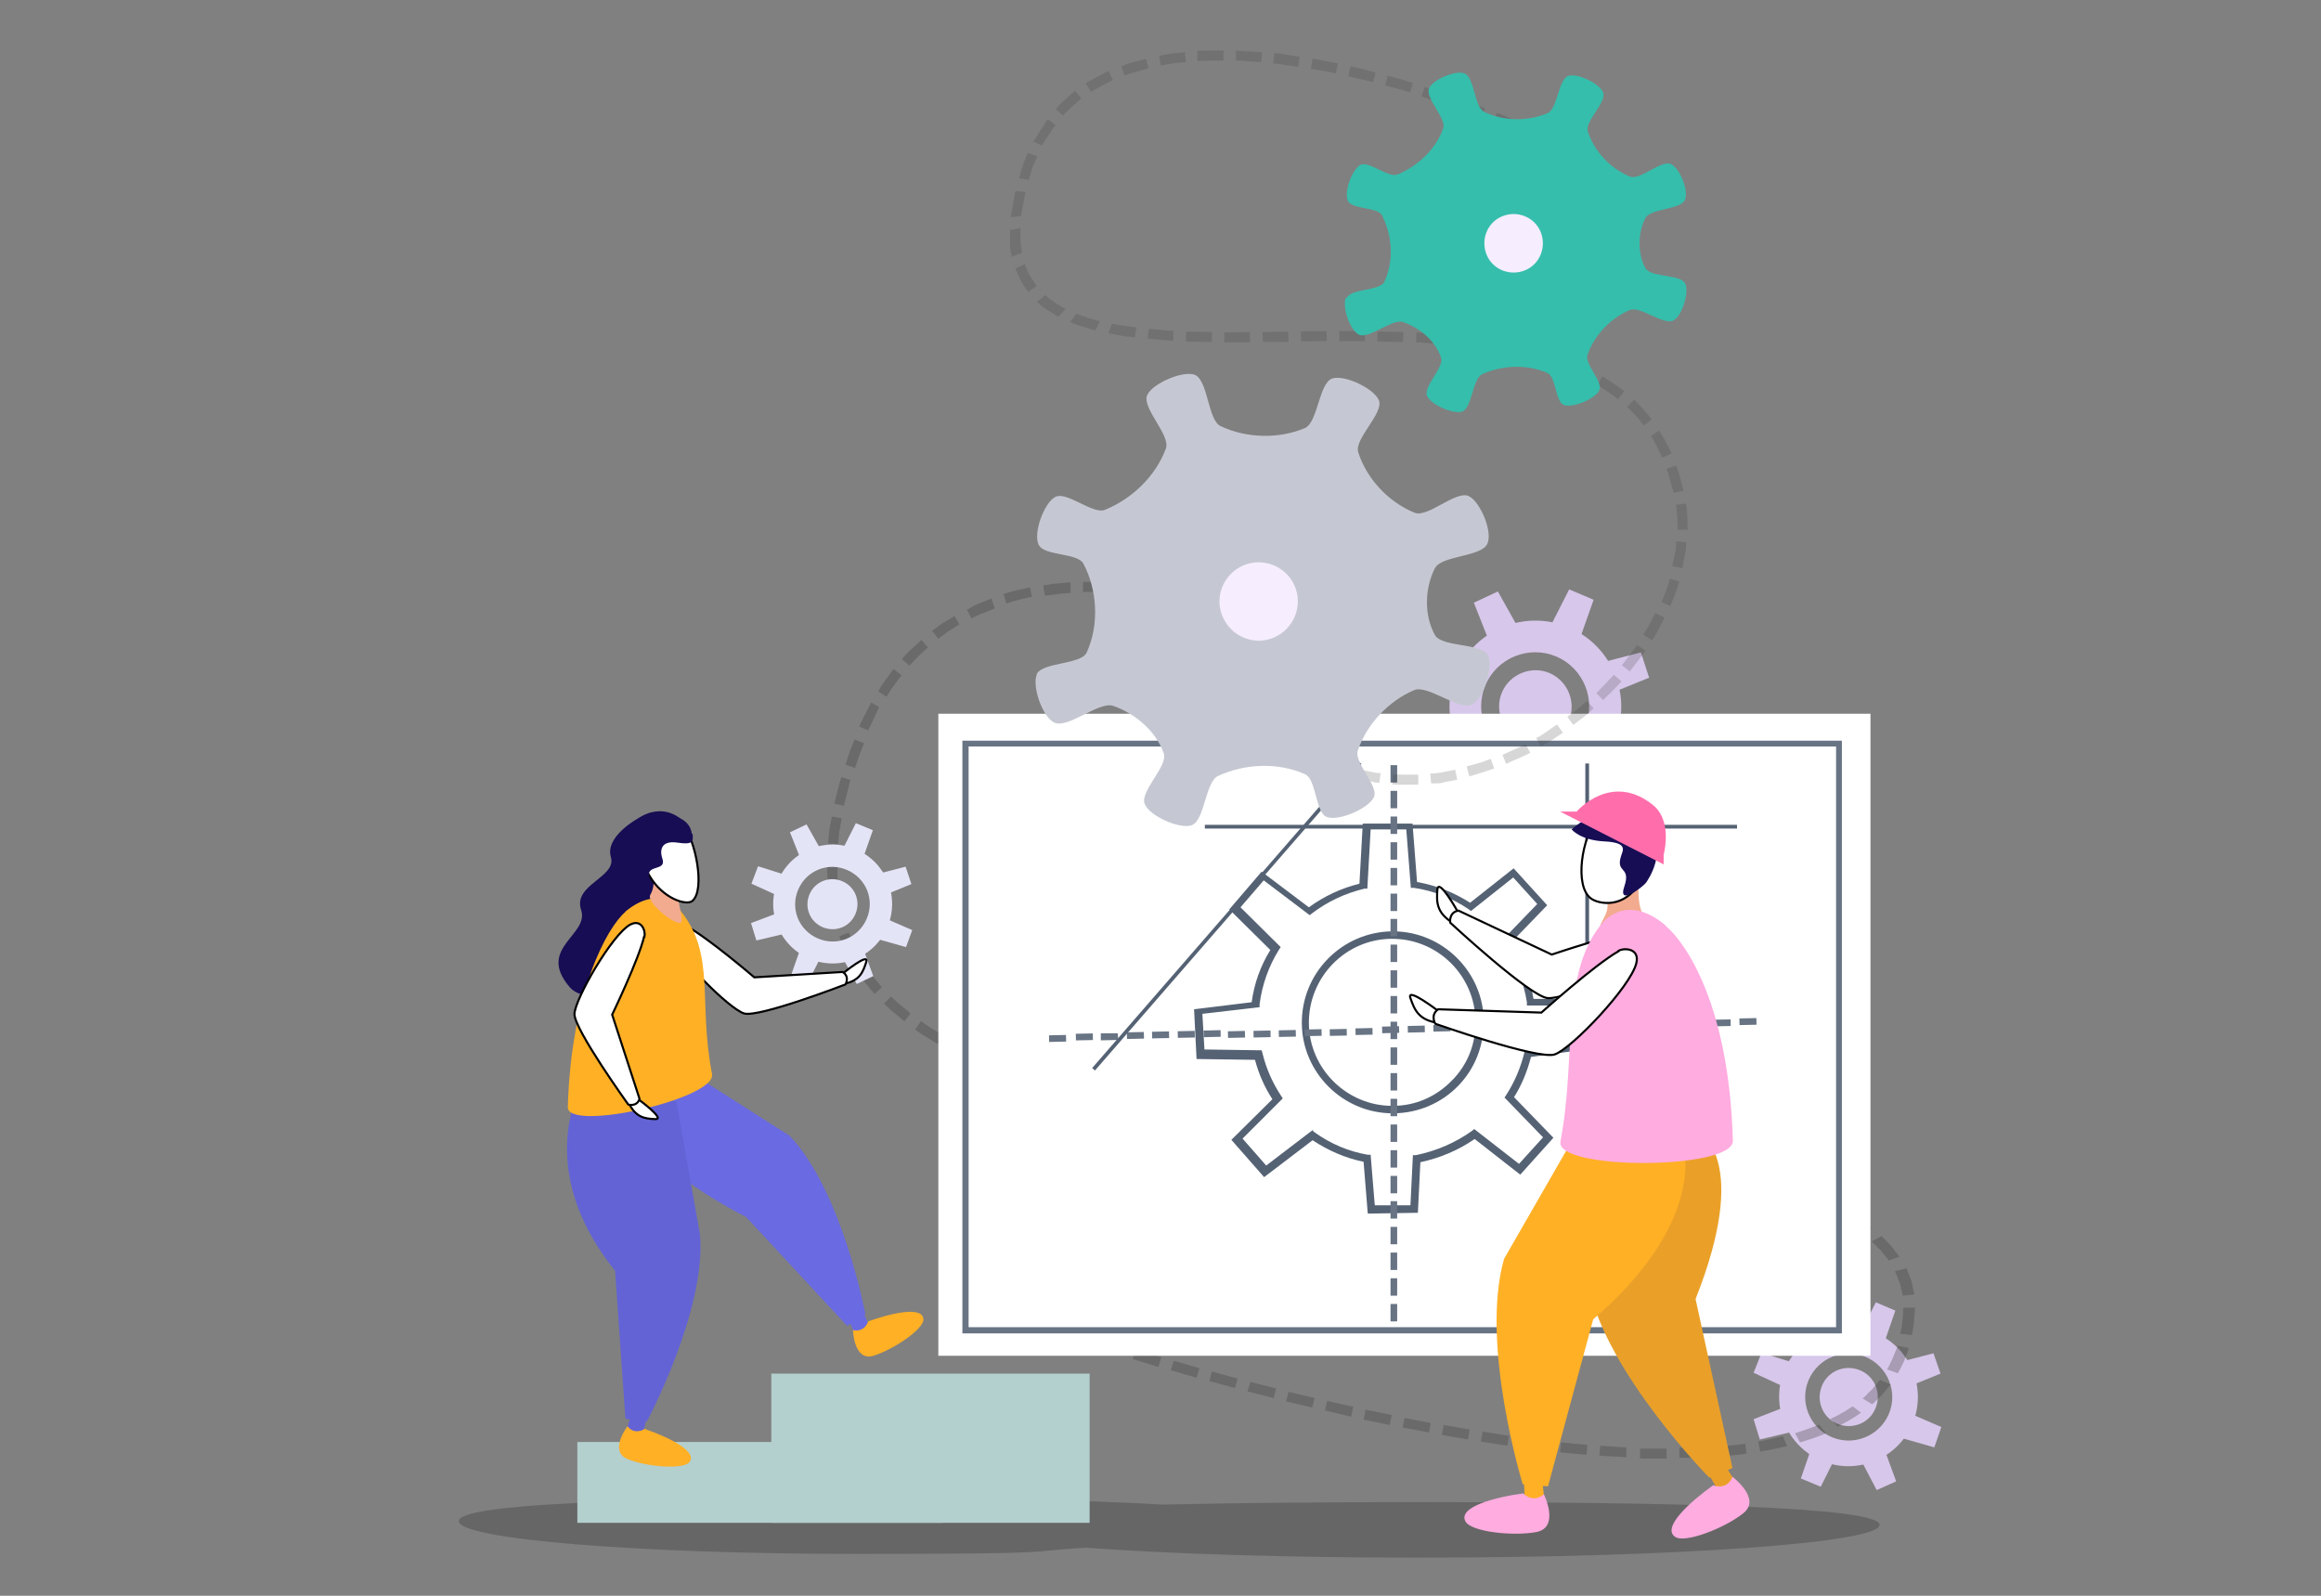 <?xml version="1.0" encoding="UTF-8"?>
<svg xmlns="http://www.w3.org/2000/svg" version="1.1" viewBox="0 0 560 385">
  <rect x="0" y="0" width="560" height="385" fill="#808080" stroke="none"/>
  <defs>
    <style>
      .cls-1 {
        fill: #d7c7ea;
      }

      .cls-2 {
        fill: #35beac;
      }

      .cls-3 {
        fill: #687484;
      }

      .cls-4 {
        opacity: .3;
      }

      .cls-5 {
        fill: #556274;
      }

      .cls-6, .cls-7 {
        fill: #fff;
      }

      .cls-8 {
        fill: #373735;
      }

      .cls-9 {
        fill: #b3cfce;
      }

      .cls-10 {
        fill: #f2ab8f;
      }

      .cls-11 {
        fill: #160d54;
      }

      .cls-12 {
        fill: #ffb025;
      }

      .cls-7 {
        stroke: #000;
        stroke-miterlimit: 10;
        stroke-width: .5px;
      }

      .cls-13 {
        fill: #6363d6;
      }

      .cls-14 {
        opacity: .2;
      }

      .cls-15 {
        fill: #c5c8d2;
      }

      .cls-16 {
        fill: #f6edfe;
      }

      .cls-17 {
        fill: #6a6ae2;
      }

      .cls-18 {
        fill: #e4e4f7;
      }

      .cls-19 {
        fill: #fface0;
      }

      .cls-20 {
        fill: #eaa028;
      }

      .cls-21 {
        fill: #ff6eab;
      }
    </style>
  </defs>
  <!-- Generator: Adobe Illustrator 28.7.1, SVG Export Plug-In . SVG Version: 1.2.0 Build 142)  -->
  <g>
    <g id="Layer_1">
      <path class="cls-14" d="M342.1,362.4c-22.8,0-44,.2-61.7.6-17.5-1.1-44.2-1.5-74.2-1.5-52.7,0-95.5,1.2-95.5,5.5s42.7,7.9,95.5,7.9,40.1-.6,55.8-1.5c20.3,1.5,48.6,2.4,80.1,2.4,61.5,0,111.4-3.5,111.4-7.9s-49.9-5.5-111.4-5.5Z"/>
      <g>
        <g>
          <path class="cls-1" d="M378.6,151.4c-10.5-4.5-22.7.4-27.2,10.9-4.5,10.5.4,22.7,10.9,27.2,10.5,4.5,22.7-.4,27.2-10.9,4.5-10.5-.4-22.7-10.9-27.2ZM365.3,182.4c-6.6-2.8-9.7-10.5-6.9-17.1,2.8-6.6,10.5-9.7,17.1-6.9,6.6,2.8,9.7,10.5,6.9,17.1-2.8,6.6-10.5,9.7-17.1,6.9Z"/>
          <path class="cls-1" d="M373.9,162.4c-4.4-1.9-9.6.2-11.5,4.6-1.9,4.4.2,9.6,4.6,11.5,4.4,1.9,9.6-.2,11.5-4.6,1.9-4.4-.2-9.6-4.6-11.5Z"/>
        </g>
        <polygon class="cls-1" points="379.7 158.3 372.1 155 378.6 142.2 384.5 144.7 379.7 158.3"/>
        <polygon class="cls-1" points="368.6 184.4 360.9 181.2 356.2 194.8 362.1 197.3 368.6 184.4"/>
        <polygon class="cls-1" points="384.6 168.9 382 161 395.9 157.4 397.9 163.5 384.6 168.9"/>
        <polygon class="cls-1" points="382.2 181.6 385 173.8 398.2 179.5 396.1 185.5 382.2 181.6"/>
        <polygon class="cls-1" points="355.2 169.3 358.2 161.5 344.4 157.3 342.1 163.3 355.2 169.3"/>
        <polygon class="cls-1" points="360.9 158.8 368.4 155.2 361.4 142.7 355.6 145.4 360.9 158.8"/>
        <polygon class="cls-1" points="379.7 182.2 372.1 185.6 378.9 198.3 384.7 195.7 379.7 182.2"/>
        <polygon class="cls-1" points="355.5 171.9 357.9 179.9 343.9 183.2 342 177.1 355.5 171.9"/>
      </g>
      <g>
        <g>
          <path class="cls-1" d="M452.6,321.6c-8.5-3.6-18.3.3-22,8.8-3.6,8.5.3,18.3,8.8,22,8.5,3.6,18.3-.3,22-8.8,3.6-8.5-.3-18.3-8.8-22ZM441.9,346.7c-5.3-2.3-7.8-8.5-5.5-13.8,2.3-5.3,8.5-7.8,13.8-5.5,5.3,2.3,7.8,8.5,5.5,13.8-2.3,5.3-8.5,7.8-13.8,5.5Z"/>
          <path class="cls-1" d="M448.8,330.6c-3.6-1.5-7.7.1-9.2,3.7-1.5,3.6.1,7.7,3.7,9.2,3.6,1.5,7.7-.1,9.2-3.7,1.5-3.6-.1-7.7-3.7-9.2Z"/>
        </g>
        <polygon class="cls-1" points="453.5 327.2 447.3 324.6 452.6 314.2 457.3 316.2 453.5 327.2"/>
        <polygon class="cls-1" points="444.5 348.3 438.3 345.7 434.5 356.7 439.3 358.7 444.5 348.3"/>
        <polygon class="cls-1" points="457.4 335.8 455.3 329.4 466.5 326.5 468.2 331.4 457.4 335.8"/>
        <polygon class="cls-1" points="455.5 346 457.8 339.7 468.4 344.3 466.7 349.2 455.5 346"/>
        <polygon class="cls-1" points="433.7 336.1 436.1 329.8 425 326.4 423.1 331.2 433.7 336.1"/>
        <polygon class="cls-1" points="438.3 327.6 444.3 324.7 438.7 314.6 434 316.8 438.3 327.6"/>
        <polygon class="cls-1" points="453.5 346.5 447.4 349.2 452.8 359.5 457.5 357.4 453.5 346.5"/>
        <polygon class="cls-1" points="433.9 338.2 435.9 344.6 424.6 347.3 423.1 342.4 433.9 338.2"/>
      </g>
      <g class="cls-4">
        <g>
          <polygon class="cls-8" points="252 321.2 252.8 318.9 246.7 316.8 245.9 319.1 252 321.2"/>
          <polygon class="cls-8" points="261.2 324.2 261.9 321.9 255.8 319.9 255 322.2 261.2 324.2"/>
          <polygon class="cls-8" points="270.3 327 271 324.7 264.9 322.8 264.2 325.1 270.3 327"/>
          <polygon class="cls-8" points="279.5 329.8 280.2 327.4 274 325.6 273.3 327.9 279.5 329.8"/>
          <polygon class="cls-8" points="288.7 332.4 289.4 330.1 283.2 328.3 282.5 330.6 288.7 332.4"/>
          <polygon class="cls-8" points="298 334.9 298.6 332.6 292.4 330.9 291.8 333.2 298 334.9"/>
          <polygon class="cls-8" points="307.3 337.3 307.9 335 301.7 333.4 301 335.7 307.3 337.3"/>
        </g>
        <g>
          <polygon class="cls-8" points="316.6 339.6 317.2 337.3 310.9 335.8 310.3 338.1 316.6 339.6"/>
          <polygon class="cls-8" points="326 341.8 326.5 339.4 320.2 338 319.7 340.3 326 341.8"/>
          <polygon class="cls-8" points="335.3 343.8 335.8 341.4 329.5 340.1 329 342.5 335.3 343.8"/>
          <polygon class="cls-8" points="344.8 345.6 345.2 343.3 338.9 342.1 338.4 344.4 344.8 345.6"/>
          <polygon class="cls-8" points="354.2 347.3 354.6 344.9 348.3 343.8 347.9 346.2 354.2 347.3"/>
          <polygon class="cls-8" points="363.7 348.8 364.1 346.4 357.7 345.4 357.3 347.8 363.7 348.8"/>
          <polygon class="cls-8" points="373.3 350 373.5 347.6 367.2 346.8 366.9 349.2 373.3 350"/>
        </g>
        <g>
          <polygon class="cls-8" points="382.8 351 383 348.6 376.7 348 376.4 350.4 382.8 351"/>
          <path class="cls-8" d="M392.4,351.6v-2.4c.1,0-1.5,0-3.1-.2-1.6-.1-3.2-.2-3.2-.2l-.2,2.4s1.6.1,3.2.2c1.6,0,3.2.2,3.2.2Z"/>
          <path class="cls-8" d="M402.1,351.9v-2.4s-1.6,0-3.2,0c-1.6,0-3.2,0-3.2,0v2.4c0,0,1.5,0,3.2,0,1.6,0,3.2,0,3.2,0Z"/>
          <path class="cls-8" d="M411.7,351.6v-2.4c-.1,0-1.7,0-3.3.1-1.6,0-3.2,0-3.2,0v2.4s1.7,0,3.3,0c1.6,0,3.2-.1,3.2-.1Z"/>
          <path class="cls-8" d="M421.4,350.7l-.3-2.4s-1.6.3-3.2.4c-1.6.2-3.2.3-3.2.3l.2,2.4s1.6-.2,3.2-.3c1.6-.1,3.2-.4,3.2-.4Z"/>
          <path class="cls-8" d="M431.1,348.8l-.9-2.3s-1.5.3-3,.7c-1.5.3-3,.6-3,.6l.5,2.4s1.7-.3,3.3-.6c1.6-.4,3.3-.7,3.3-.7Z"/>
          <path class="cls-8" d="M440.5,345.7l-1.6-2s-1.4.6-2.9,1.1c-1.5.5-2.9,1-2.9,1l1.2,2.2s1.6-.5,3.2-1c1.6-.6,3.1-1.2,3.1-1.2Z"/>
        </g>
        <g>
          <path class="cls-8" d="M449.1,340.9l-2.1-1.6s-.3.2-.8.5c-.5.3-1.1.8-1.8,1.1-.7.4-1.3.8-1.9,1-.5.3-.9.4-.9.4l1.8,1.9s.4-.2.9-.5c.5-.3,1.3-.7,2-1.1.7-.4,1.4-.9,1.9-1.2.5-.4.9-.6.9-.6Z"/>
          <path class="cls-8" d="M456.1,334l-2.5-1.1s-1,1.2-2,2.4c-.6.5-1.1,1.1-1.5,1.5-.4.4-.7.6-.7.6l2.3,1.4s.3-.2.8-.7c.4-.4,1-1,1.6-1.6,1.1-1.3,2.1-2.5,2.1-2.5Z"/>
          <path class="cls-8" d="M460.5,325.2l-2.7-.5s0,.4-.3.9c-.2.5-.5,1.3-.8,2-.3.7-.7,1.4-.9,1.9-.3.5-.5.9-.5.9l2.6.9s.2-.4.5-.9c.3-.6.7-1.3,1-2,.3-.8.6-1.5.8-2.1.2-.6.3-1,.3-1Z"/>
          <path class="cls-8" d="M462,315.5h-2.8c0,.1,0,1.7-.2,3.2,0,.8-.2,1.5-.3,2.1-.1.6-.2,1-.2,1l2.8.3s0-.4.2-1c0-.6.3-1.4.3-2.2.1-1.7.3-3.3.2-3.3Z"/>
          <path class="cls-8" d="M459.9,306l-2.7.7s.2.3.4.9c.2.5.5,1.3.8,2,.3,1.5.7,3,.7,3l2.8-.3s-.4-1.6-.7-3.2c-.3-.8-.6-1.5-.8-2.1-.2-.6-.4-1-.4-1Z"/>
          <path class="cls-8" d="M454,298.2l-2.4,1.3s1.1,1.1,2.2,2.2c1,1.2,1.9,2.4,1.9,2.4l2.6-.9s-1-1.3-2-2.6c-1.2-1.2-2.3-2.4-2.3-2.4Z"/>
          <path class="cls-8" d="M445.9,292.6l-1.9,1.7s.3.2.8.5c.5.3,1.2.6,1.8,1.1.6.4,1.3.8,1.8,1.2.5.3.8.6.8.6l2.3-1.4s-.3-.3-.8-.6c-.5-.3-1.2-.8-1.9-1.3-.7-.5-1.4-.9-2-1.2-.5-.3-.9-.5-.9-.5Z"/>
        </g>
        <g>
          <path class="cls-8" d="M436.9,288.5l-1.3,2.1s1.4.6,2.9,1.1c1.4.6,2.8,1.3,2.8,1.3l1.8-1.9s-1.5-.8-3-1.4c-1.5-.6-3.1-1.2-3.1-1.2Z"/>
          <path class="cls-8" d="M427.4,285.5l-.7,2.3s1.5.4,3,.9c1.5.4,3,.9,3,.9l1.1-2.2s-1.6-.6-3.2-1c-1.6-.5-3.2-.9-3.2-.9Z"/>
          <path class="cls-8" d="M418,283.3l-.5,2.4s1.6.3,3.1.7c1.6.3,3.1.7,3.1.7l.6-2.3s-1.6-.4-3.2-.8c-1.6-.3-3.2-.7-3.2-.7Z"/>
          <path class="cls-8" d="M408.5,281.5l-.4,2.4s1.6.3,3.2.5c1.6.3,3.1.6,3.1.6l.5-2.4s-1.6-.3-3.2-.6c-1.6-.3-3.2-.5-3.2-.5Z"/>
          <polygon class="cls-8" points="399 280 398.7 282.4 405 283.3 405.4 280.9 399 280"/>
          <polygon class="cls-8" points="389.5 278.7 389.2 281.1 395.6 281.9 395.9 279.6 389.5 278.7"/>
          <polygon class="cls-8" points="379.9 277.7 379.7 280.1 386.1 280.8 386.4 278.4 379.9 277.7"/>
        </g>
        <g>
          <polygon class="cls-8" points="370.4 276.7 370.2 279.1 376.6 279.7 376.8 277.3 370.4 276.7"/>
          <polygon class="cls-8" points="360.9 275.8 360.6 278.2 367 278.8 367.3 276.4 360.9 275.8"/>
          <rect class="cls-8" x="353.2" y="273.2" width="2.4" height="6.4" transform="translate(47.6 604.9) rotate(-84.9)"/>
          <rect class="cls-8" x="343.7" y="272.3" width="2.4" height="6.4" transform="translate(39.1 594) rotate(-84.8)"/>
          <rect class="cls-8" x="334.1" y="271.5" width="2.4" height="6.4" transform="translate(30.1 582.5) rotate(-84.6)"/>
          <polygon class="cls-8" points="322.7 272.3 322.5 274.7 328.9 275.3 329.1 272.9 322.7 272.3"/>
          <polygon class="cls-8" points="313.2 271.2 312.9 273.6 319.3 274.3 319.6 271.9 313.2 271.2"/>
        </g>
        <g>
          <polygon class="cls-8" points="303.7 270.1 303.4 272.5 309.8 273.3 310.1 270.9 303.7 270.1"/>
          <polygon class="cls-8" points="294.2 268.9 293.9 271.2 300.3 272.1 300.6 269.7 294.2 268.9"/>
          <polygon class="cls-8" points="284.8 267.4 284.4 269.8 290.8 270.8 291.1 268.4 284.8 267.4"/>
          <polygon class="cls-8" points="275.4 265.7 274.9 268.1 281.3 269.2 281.7 266.9 275.4 265.7"/>
          <path class="cls-8" d="M266,263.7l-.5,2.3s1.6.4,3.2.7c1.6.3,3.2.7,3.2.7l.5-2.4s-1.6-.3-3.1-.7c-1.6-.4-3.1-.7-3.1-.7Z"/>
          <path class="cls-8" d="M256.8,261.4l-.6,2.3s1.6.5,3.1.8c1.6.4,3.1.8,3.1.8l.6-2.3s-1.6-.4-3.1-.8c-1.6-.4-3.1-.8-3.1-.8Z"/>
          <path class="cls-8" d="M247.7,258.6l-.8,2.3s1.5.5,3.1,1c1.5.5,3.1.9,3.1.9l.7-2.3s-1.5-.4-3.1-.9c-1.5-.5-3-1-3-1Z"/>
        </g>
        <g>
          <path class="cls-8" d="M238.8,255.3l-.9,2.2s1.5.6,3,1.2c1.5.6,3,1.1,3,1.1l.8-2.3s-1.5-.5-3-1.1c-1.5-.6-2.9-1.2-2.9-1.2Z"/>
          <path class="cls-8" d="M230.3,251.3l-1.1,2.1s1.4.8,2.9,1.5c1.5.7,2.9,1.4,2.9,1.4l1-2.2s-1.4-.7-2.9-1.3c-1.5-.7-2.8-1.5-2.8-1.5Z"/>
          <path class="cls-8" d="M222.2,246.4l-1.4,2s1.3,1,2.7,1.8c1.4.9,2.8,1.7,2.8,1.7l1.2-2.1s-1.3-.8-2.7-1.7c-1.4-.8-2.6-1.8-2.6-1.8Z"/>
          <path class="cls-8" d="M215,240.4l-1.7,1.7s.3.3.7.7c.4.4,1,1,1.7,1.5,1.3,1.1,2.5,2.1,2.5,2.1l1.5-1.9s-1.2-1-2.4-2c-.6-.5-1.2-1-1.6-1.4-.4-.4-.7-.7-.7-.7Z"/>
          <path class="cls-8" d="M209,233.3l-2,1.3s.2.3.6.9c.4.5.8,1.2,1.3,1.8,1.1,1.3,2.1,2.5,2.1,2.5l1.8-1.6s-1-1.2-2-2.4c-.5-.6-.9-1.3-1.3-1.7-.3-.5-.6-.8-.6-.8Z"/>
          <path class="cls-8" d="M204.7,225l-2.2.9s.6,1.5,1.3,3.1c.7,1.5,1.6,2.9,1.6,2.9l2.1-1.2s-.8-1.4-1.5-2.8c-.6-1.4-1.2-2.9-1.2-2.9Z"/>
          <path class="cls-8" d="M202.4,216.1l-2.4.3s.3,1.6.6,3.2c.1.8.4,1.6.6,2.2.2.6.3,1,.3,1l2.3-.7s-.1-.4-.3-.9c-.2-.6-.4-1.3-.5-2.1-.3-1.5-.6-3.1-.6-3.1Z"/>
        </g>
        <g>
          <path class="cls-8" d="M202,206.7h-2.4c0,0,0,1.5,0,3.2,0,.8,0,1.6.1,2.3,0,.6,0,1,0,1l2.4-.2s0-.4,0-1c0-.6-.1-1.4,0-2.2,0-1.6,0-3.1,0-3.1Z"/>
          <path class="cls-8" d="M203.1,197.4l-2.4-.4s-.3,1.6-.6,3.2c-.2,1.6-.3,3.3-.3,3.3l2.4.2s.2-1.6.3-3.1c.3-1.6.6-3.1.6-3.1Z"/>
          <path class="cls-8" d="M205.3,188.2l-2.3-.7s-.1.4-.3,1c-.2.6-.4,1.4-.6,2.2-.4,1.6-.8,3.2-.8,3.2l2.3.5s.4-1.5.8-3.1c.2-.8.4-1.5.5-2.1.1-.6.3-1,.3-1Z"/>
          <path class="cls-8" d="M208.4,179.3l-2.2-.9s-.6,1.5-1.2,3c-.5,1.5-1,3.1-1,3.1l2.3.8s.5-1.5,1-3c.6-1.5,1.2-3,1.2-3Z"/>
          <path class="cls-8" d="M212.3,170.7l-2.1-1.2s-.2.4-.5.9c-.3.6-.6,1.3-1,2-.4.7-.7,1.5-1,2-.3.6-.4.9-.4.9l2.2.9s.1-.4.4-.9c.3-.5.6-1.2.9-1.9.3-.7.7-1.4.9-2,.3-.5.4-.9.4-.9Z"/>
          <path class="cls-8" d="M217.5,162.9l-1.9-1.5s-1,1.3-1.9,2.6c-.5.7-1,1.3-1.3,1.9-.3.5-.5.9-.5.9l2,1.3s.2-.3.5-.8c.3-.5.7-1.2,1.2-1.8.9-1.3,1.9-2.5,1.9-2.5Z"/>
          <path class="cls-8" d="M223.9,156.2l-1.6-1.8s-1.2,1.1-2.4,2.2c-.6.5-1.2,1.2-1.6,1.6-.4.5-.7.8-.7.8l1.8,1.6s.3-.3.7-.7c.4-.4.9-1,1.5-1.6,1.2-1.1,2.3-2.1,2.3-2.1Z"/>
        </g>
        <g>
          <path class="cls-8" d="M231.5,150.7l-1.2-2.1s-1.4.9-2.8,1.7c-.7.4-1.3,1-1.8,1.3-.5.4-.8.6-.8.6l1.5,1.9s.3-.2.8-.6c.5-.3,1.1-.9,1.8-1.3,1.3-.8,2.7-1.7,2.7-1.7Z"/>
          <path class="cls-8" d="M240,146.7l-.8-2.3s-1.5.6-3,1.2c-.8.3-1.5.7-2,1-.5.3-.9.5-.9.5l1.1,2.1s.3-.2.9-.4c.5-.3,1.2-.7,2-.9,1.5-.6,2.9-1.2,2.9-1.2Z"/>
          <path class="cls-8" d="M249,144.1l-.5-2.4s-1.6.4-3.2.7c-.8.2-1.6.4-2.2.6-.6.2-1,.3-1,.3l.7,2.3s.4-.1.9-.3c.6-.2,1.3-.4,2.1-.6,1.5-.4,3.1-.7,3.1-.7Z"/>
          <path class="cls-8" d="M258.3,142.9v-2.4c-.1,0-1.8.1-3.4.3-.8,0-1.6.2-2.2.3-.6,0-1,.2-1,.2l.4,2.4s.4,0,1-.1c.6,0,1.4-.2,2.2-.3,1.6-.1,3.2-.3,3.2-.3Z"/>
          <path class="cls-8" d="M267.7,143l.2-2.4s-1.6,0-3.3-.2c-1.6,0-3.3,0-3.3,0v2.4s1.6,0,3.2,0c1.6,0,3.2.2,3.2.2Z"/>
          <path class="cls-8" d="M277.1,144.3l.5-2.4s-1.6-.3-3.2-.6c-1.6-.2-3.2-.4-3.2-.4l-.3,2.4s1.6.2,3.1.4c1.6.3,3.1.6,3.1.6Z"/>
          <path class="cls-8" d="M286.2,146.6l.7-2.3s-1.5-.5-3.1-.9c-1.6-.4-3.2-.8-3.2-.8l-.5,2.3s1.5.4,3.1.8c1.5.4,3,.9,3,.9Z"/>
        </g>
        <g>
          <path class="cls-8" d="M295,149.9l1-2.2s-.4-.2-.9-.4c-.5-.3-1.3-.6-2.1-.9-1.5-.6-3.1-1.2-3.1-1.2l-.8,2.3s1.5.6,3,1.1c.8.3,1.5.6,2,.8.5.2.9.4.9.4Z"/>
          <path class="cls-8" d="M303.5,154.2l1.2-2.1s-1.4-.9-2.8-1.6c-1.4-.8-2.9-1.5-2.9-1.5l-1.1,2.2s1.4.7,2.8,1.5c1.4.7,2.8,1.5,2.8,1.5Z"/>
          <path class="cls-8" d="M311.3,159.4l1.4-1.9s-1.3-.9-2.7-1.9c-.7-.5-1.3-.9-1.8-1.3-.5-.3-.9-.5-.9-.5l-1.3,2s.3.2.8.5c.5.3,1.1.8,1.8,1.2,1.3.9,2.6,1.8,2.6,1.8Z"/>
          <path class="cls-8" d="M318.5,165.5l1.7-1.7s-1.2-1.1-2.4-2.2c-1.2-1.1-2.5-2.1-2.5-2.1l-1.5,1.9s1.3.9,2.4,2c1.2,1.1,2.4,2.1,2.4,2.1Z"/>
          <path class="cls-8" d="M324.9,172.4l1.9-1.5s-1.1-1.2-2.1-2.5c-1.1-1.2-2.2-2.4-2.2-2.4l-1.7,1.7s1.1,1.1,2.2,2.3c1,1.2,2,2.4,2,2.4Z"/>
          <path class="cls-8" d="M330.4,180.1l2-1.3s-.9-1.4-1.7-2.8c-1-1.3-1.9-2.6-1.9-2.6l-1.9,1.4s.9,1.3,1.9,2.6c.8,1.3,1.7,2.7,1.7,2.7Z"/>
          <path class="cls-8" d="M334.7,188.4l2.2-1s-.2-.4-.4-.9c-.2-.6-.6-1.3-1-2-.8-1.4-1.5-2.9-1.5-2.9l-2.1,1.2s.7,1.4,1.5,2.8c.4.7.7,1.4.9,2,.2.5.4.9.4.9Z"/>
        </g>
      </g>
      <g>
        <rect class="cls-6" x="226.4" y="172.2" width="224.9" height="154.9"/>
        <path class="cls-5" d="M330,292.7l-1-12.4c-4.4-.9-8.5-2.7-12.3-5.2l-11.7,8.9-7.9-9,9.9-9.8c-1.9-2.9-3.3-6.1-4.2-9.5l-14.1-.2-.6-12,13.9-1.7c.6-4.5,2.1-8.7,4.5-12.6l-9.9-9.8,7.8-9.1,11.4,8.6c3.7-2.7,7.8-4.6,12.2-5.7l.8-14.5h12c0-.1,1.1,14.1,1.1,14.1,4.6.8,8.9,2.5,12.8,5l10.5-8.3,8.1,8.9-8.7,9c2.7,4.1,4.6,8.7,5.4,13.6h13.9c0,0,0,12,0,12l-14.5,2c-.9,3.4-2.2,6.7-4.1,9.7l9.5,9.8-8,8.9-11-8.6c-3.9,2.7-8.4,4.6-13.1,5.6l-.6,12.2-12,.2ZM316.7,272.8l.5.4c3.9,2.8,8.2,4.6,12.8,5.4h.7c0,.1,1,12.2,1,12.2h8.6c0-.1.6-12.1.6-12.1h.7c4.9-1,9.6-3,13.6-5.9l.5-.4,10.8,8.4,5.8-6.4-9.3-9.6.4-.6c2-3.1,3.5-6.6,4.4-10.3v-.6c.1,0,14.3-2,14.3-2v-8.7s-13.7,0-13.7,0v-.8c-.8-5.1-2.8-10-5.7-14.2l-.4-.6,8.6-8.9-5.8-6.4-10.2,8.1-.5-.4c-4-2.7-8.5-4.5-13.3-5.2h-.7c0-.1-1.1-14.1-1.1-14.1h-8.6c0,.1-.8,14.3-.8,14.3h-.7c-4.6,1.1-8.9,3.1-12.7,6l-.5.4-11.1-8.4-5.6,6.5,9.7,9.6-.4.6c-2.5,4-4.1,8.5-4.7,13.2v.7c0,0-13.8,1.6-13.8,1.6l.5,8.6,13.8.2.2.7c.9,3.7,2.4,7.1,4.5,10.3l.4.6-9.7,9.7,5.7,6.5,11.4-8.7ZM336,268.6c-11.9,0-21.8-9.7-21.9-21.7-.1-12.1,9.6-22,21.7-22.2h.3c11.9,0,21.8,9.7,21.9,21.7,0,5.9-2.1,11.4-6.2,15.6-4.1,4.2-9.6,6.5-15.4,6.6h-.3ZM336,226.5h-.3c-11.1.1-20,9.3-19.9,20.4.1,11,9.2,19.9,20.1,19.9h.2c5.4,0,10.4-2.2,14.2-6.1,3.8-3.8,5.8-8.9,5.7-14.3-.1-11-9.1-19.9-20.1-19.9Z"/>
        <g>
          <g>
            <rect class="cls-3" x="253.3" y="249.6" width="4.1" height="1.6" transform="translate(-5.8 6) rotate(-1.3)"/>
            <rect class="cls-3" x="259.5" y="249.4" width="4.1" height="1.6" transform="translate(-5.1 5.5) rotate(-1.2)"/>
            <polygon class="cls-3" points="269.8 250.9 269.7 249.3 265.6 249.3 265.6 251 269.8 250.9"/>
            <rect class="cls-3" x="271.8" y="249.2" width="4.1" height="1.6" transform="translate(-5.5 6.1) rotate(-1.3)"/>
            <rect class="cls-3" x="277.9" y="249" width="4.1" height="1.6" transform="translate(-5.1 5.8) rotate(-1.2)"/>
            <rect class="cls-3" x="284.1" y="248.9" width="4.1" height="1.6" transform="translate(-5.1 5.9) rotate(-1.2)"/>
            <rect class="cls-3" x="290.2" y="248.8" width="4.1" height="1.6" transform="translate(-5.8 7) rotate(-1.4)"/>
          </g>
          <g>
            <rect class="cls-3" x="296.4" y="248.6" width="4.1" height="1.6" transform="translate(-5.7 7) rotate(-1.3)"/>
            <rect class="cls-3" x="302.6" y="248.5" width="4.1" height="1.6" transform="translate(-5.3 6.6) rotate(-1.2)"/>
            <rect class="cls-3" x="308.7" y="248.3" width="4.1" height="1.6" transform="translate(-5.3 6.8) rotate(-1.2)"/>
            <rect class="cls-3" x="314.9" y="248.2" width="4.1" height="1.6" transform="translate(-5.7 7.4) rotate(-1.3)"/>
            <rect class="cls-3" x="321" y="248.1" width="4.1" height="1.6" transform="translate(-5.3 7) rotate(-1.2)"/>
            <rect class="cls-3" x="327.2" y="247.9" width="4.1" height="1.6" transform="translate(-5.7 7.7) rotate(-1.3)"/>
            <rect class="cls-3" x="333.3" y="247.8" width="4.1" height="1.6" transform="translate(-5.8 8.1) rotate(-1.4)"/>
          </g>
          <g>
            <rect class="cls-3" x="339.5" y="247.7" width="4.1" height="1.6" transform="translate(-5.8 8.2) rotate(-1.4)"/>
            <rect class="cls-3" x="345.7" y="247.5" width="4.1" height="1.6" transform="translate(-5.4 7.7) rotate(-1.3)"/>
            <rect class="cls-3" x="351.8" y="247.4" width="4.1" height="1.6" transform="translate(-5.8 8.5) rotate(-1.4)"/>
            <rect class="cls-3" x="358" y="247.2" width="4.1" height="1.6" transform="translate(-5.8 8.6) rotate(-1.4)"/>
            <rect class="cls-3" x="364.1" y="247.1" width="4.1" height="1.6" transform="translate(-5.7 8.6) rotate(-1.3)"/>
            <rect class="cls-3" x="370.3" y="247" width="4.1" height="1.6" transform="translate(-5.3 8.1) rotate(-1.2)"/>
            <rect class="cls-3" x="376.5" y="246.8" width="4.1" height="1.6" transform="translate(-4.5 7.1) rotate(-1.1)"/>
          </g>
          <g>
            <polygon class="cls-3" points="386.8 248.3 386.7 246.7 382.6 246.7 382.6 248.3 386.8 248.3"/>
            <rect class="cls-3" x="388.8" y="246.6" width="4.1" height="1.6" transform="translate(-5.3 8.6) rotate(-1.2)"/>
            <rect class="cls-3" x="394.9" y="246.4" width="4.1" height="1.6" transform="translate(-5.6 9.2) rotate(-1.3)"/>
            <rect class="cls-3" x="401.1" y="246.3" width="4.1" height="1.6" transform="translate(-5.3 8.8) rotate(-1.2)"/>
            <rect class="cls-3" x="407.2" y="246.1" width="4.1" height="1.6" transform="translate(-5.8 9.8) rotate(-1.4)"/>
            <rect class="cls-3" x="413.4" y="246" width="4.1" height="1.6" transform="translate(-4.6 8) rotate(-1.1)"/>
            <rect class="cls-3" x="419.6" y="245.9" width="4.1" height="1.6" transform="translate(-5.4 9.4) rotate(-1.3)"/>
          </g>
        </g>
        <rect class="cls-5" x="290.7" y="199" width="128.4" height=".9"/>
        <g>
          <g>
            <rect class="cls-3" x="335.5" y="184.6" width="1.6" height="4.2"/>
            <rect class="cls-3" x="335.5" y="190.8" width="1.6" height="4.2"/>
            <rect class="cls-3" x="335.5" y="197" width="1.6" height="4.2"/>
          </g>
          <g>
            <rect class="cls-3" x="335.5" y="203.2" width="1.6" height="4.2"/>
            <rect class="cls-3" x="335.5" y="209.4" width="1.6" height="4.2"/>
            <rect class="cls-3" x="335.5" y="215.6" width="1.6" height="4.2"/>
            <rect class="cls-3" x="335.5" y="221.7" width="1.6" height="4.2"/>
            <rect class="cls-3" x="335.5" y="227.9" width="1.6" height="4.2"/>
            <rect class="cls-3" x="335.5" y="234.1" width="1.6" height="4.2"/>
            <rect class="cls-3" x="335.5" y="240.3" width="1.6" height="4.2"/>
          </g>
          <g>
            <rect class="cls-3" x="335.5" y="246.5" width="1.6" height="4.2"/>
            <rect class="cls-3" x="335.5" y="252.7" width="1.6" height="4.2"/>
            <rect class="cls-3" x="335.5" y="258.9" width="1.6" height="4.2"/>
            <rect class="cls-3" x="335.5" y="265.1" width="1.6" height="4.2"/>
            <rect class="cls-3" x="335.5" y="271.3" width="1.6" height="4.2"/>
            <rect class="cls-3" x="335.5" y="277.5" width="1.6" height="4.2"/>
            <rect class="cls-3" x="335.5" y="283.7" width="1.6" height="4.2"/>
          </g>
          <g>
            <rect class="cls-3" x="335.5" y="289.8" width="1.6" height="4.2"/>
            <rect class="cls-3" x="335.5" y="296" width="1.6" height="4.2"/>
            <rect class="cls-3" x="335.5" y="302.2" width="1.6" height="4.2"/>
            <rect class="cls-3" x="335.5" y="308.4" width="1.6" height="4.2"/>
            <rect class="cls-3" x="335.5" y="314.6" width="1.6" height="4.2"/>
          </g>
        </g>
        <rect class="cls-5" x="382.5" y="184.2" width=".9" height="133.7"/>
        <rect class="cls-5" x="247" y="220.7" width="98" height=".9" transform="translate(-65.1 299.3) rotate(-49)"/>
        <path class="cls-3" d="M444.4,321.7h-212.2v-143h212.2v143ZM233.7,320.2h209.3v-140.1h-209.3v140.1Z"/>
      </g>
      <path class="cls-10" d="M395.9,208.7s-1.6,8.2.5,11.9c1.3,2.3-10.8,6-10.3,2.8.3-1.7,3.1-3.7,1-8.2l8.9-6.5Z"/>
      <g>
        <path class="cls-7" d="M351.8,220.1s-4.7-8.5-5-5.5c-.2,3-.3,5.6,3.8,8.1l1.1-2.6Z"/>
        <path class="cls-7" d="M397.4,224c1.6-.2,5,1.5,2.8,4.4-3.5,4.7-22.5,12.8-26.8,12.4-4.3-.4-23.5-18.2-23.5-18.2,0,0-.4-2.5,2-2.9l22.5,10.6s16.3-5.5,22.9-6.3Z"/>
      </g>
      <polygon class="cls-20" points="416.5 354 419.3 358.4 414.7 359.8 411.3 354.1 416.5 354"/>
      <path class="cls-19" d="M413.5,358.4s3.2,1.2,4.5-2.1c0,0,7.1,5.3,2.6,8.8-4.5,3.6-14.1,7.3-16.4,5.7-3.4-2.2,3.6-8.5,9.2-12.5Z"/>
      <path class="cls-20" d="M410.2,273.5s12.2,6.4-1.1,39.9l8.9,40.8-5.6,2.3s-24.8-25.2-29.1-46.2l1.8-41.5,25.1,4.5Z"/>
      <polygon class="cls-12" points="372.2 357.8 372.7 362.9 367.9 362.1 367.6 355.4 372.2 357.8"/>
      <path class="cls-19" d="M367.5,360.3s2.3,2.5,5,.2c0,0,3.9,7.9-1.7,9.1-5.6,1.1-15.8,0-17.2-2.5-2-3.5,7.2-5.9,13.9-6.8Z"/>
      <path class="cls-12" d="M406.2,276.8s5.5,18-21.8,41.5l-10.9,40.3-6.1-.5s-10.4-33.8-4.5-54.4l20.7-36,22.6,9Z"/>
      <path class="cls-19" d="M401.9,223.4c5.1,4.3,15.3,19.5,16.2,51.8.2,7.1-42.9,7.2-41.6.2,3.9-20.4,0-39.8,9.6-52.1,0,0,5.7-8.5,15.8,0Z"/>
      <g>
        <path class="cls-7" d="M347,243.9s-7.7-5.9-6.7-3.1c1,2.9,2,5.3,6.7,6v-2.9Z"/>
        <path class="cls-7" d="M390.5,229.4c1.4-.8,5.2-.6,4.3,3-1.4,5.7-15.6,20.6-19.7,22-4.1,1.3-28.8-7.4-28.8-7.4,0,0-1.3-2.1.7-3.5l24.9.8s12.8-11.5,18.6-14.8Z"/>
      </g>
      <path class="cls-7" d="M385.2,198c-3.4,3.8-5.5,15.8-1.3,18.8,1.8,1.3,8.2,2.7,12-4.4,1.6-2.9,3.3-8.3,0-13.3-1.5-2.2-6.8-5.6-10.7-1.1Z"/>
      <path class="cls-11" d="M379.2,200.1s2,2.6,7.9,2.9c5.9.3,4.4,2.2,4,3.6-1.3,4.2,2.5,2.3.8,7.3-1.7,5,4.8-.2,5.3-1,.5-.8,5-7.1,1-13.8-4-6.7-14.2-3.4-19,1Z"/>
      <path class="cls-21" d="M401.5,208.6l-25.1-12.8h4s8.3-9.7,18.4-1.6c2.4,1.9,4,5.8,2.6,12.1v2.3Z"/>
      <g>
        <g>
          <path class="cls-18" d="M206.5,204.9c-7.3-3.1-15.7.3-18.8,7.6-3.1,7.3.3,15.7,7.6,18.8,7.3,3.1,15.7-.3,18.8-7.6,3.1-7.3-.3-15.7-7.6-18.8ZM197.3,226.4c-4.6-2-6.7-7.2-4.7-11.8,2-4.6,7.2-6.7,11.8-4.7,4.6,2,6.7,7.2,4.7,11.8-2,4.6-7.2,6.7-11.8,4.7Z"/>
          <path class="cls-18" d="M203.2,212.6c-3.1-1.3-6.6.1-7.9,3.2-1.3,3.1.1,6.6,3.2,7.9,3.1,1.3,6.6-.1,7.9-3.2,1.3-3.1-.1-6.6-3.2-7.9Z"/>
        </g>
        <polygon class="cls-18" points="207.3 209.7 202 207.5 206.5 198.6 210.6 200.3 207.3 209.7"/>
        <polygon class="cls-18" points="199.6 227.8 194.3 225.5 191 234.9 195.1 236.7 199.6 227.8"/>
        <polygon class="cls-18" points="210.6 217.1 208.8 211.6 218.5 209.1 219.9 213.3 210.6 217.1"/>
        <polygon class="cls-18" points="209 225.8 210.9 220.4 220.1 224.4 218.6 228.5 209 225.8"/>
        <polygon class="cls-18" points="190.3 217.3 192.4 212 182.9 209 181.3 213.2 190.3 217.3"/>
        <polygon class="cls-18" points="194.3 210.1 199.5 207.6 194.6 198.9 190.6 200.8 194.3 210.1"/>
        <polygon class="cls-18" points="207.3 226.2 202 228.6 206.7 237.4 210.7 235.5 207.3 226.2"/>
        <polygon class="cls-18" points="190.5 219.2 192.2 224.6 182.5 226.9 181.2 222.7 190.5 219.2"/>
      </g>
      <rect class="cls-9" x="139.3" y="347.9" width="88.1" height="19.5"/>
      <rect class="cls-9" x="186.1" y="331.4" width="76.8" height="36"/>
      <polygon class="cls-17" points="204.9 318.6 206.6 322.8 209.9 320.2 207.5 315 204.9 318.6"/>
      <path class="cls-12" d="M209.5,318.7s-.7,2.8-3.7,2.2c0,0,.2,7.6,4.9,6.2,4.7-1.4,12-6.3,12.1-8.7,0-3.4-7.8-1.6-13.3.4Z"/>
      <path class="cls-17" d="M153.1,264.6s-4.6,12.9,26.9,29l24.4,26.3,4.4-2.8s-5.6-29.8-18.3-43.1l-30-19.1-7.3,9.7Z"/>
      <polygon class="cls-13" points="152.1 341.8 150.9 346.1 155 346.2 156.4 340.6 152.1 341.8"/>
      <path class="cls-12" d="M155.6,344.7s-2.4,1.7-4.2-.6c0,0-4.6,6,0,7.9,4.5,1.9,13.3,2.6,14.9.8,2.2-2.6-5.1-6.1-10.6-8Z"/>
      <path class="cls-13" d="M142.7,257.3s-16.5,21.6,5.7,49.3l2.5,35.7,5.2.6s14.3-26.7,12.8-45l-5.7-32.1-20.4-8.5Z"/>
      <g>
        <path class="cls-7" d="M203.3,234.9s6.5-5.3,5.7-2.8c-.8,2.5-1.6,4.6-5.6,5.3v-2.5Z"/>
        <path class="cls-7" d="M165.7,223.5c-1.2-.7-4.5-.4-3.6,2.6,1.3,4.9,13.9,17.3,17.4,18.4,3.5,1.1,24.5-7,24.5-7,0,0,1.1-1.9-.7-3l-21.3,1.3s-11.2-9.6-16.3-12.3Z"/>
      </g>
      <path class="cls-11" d="M164.6,197.9s-4.4-4.7-10.9-.3c0,0-7.8,4.3-6.3,9.2,1.4,4.9-9.2,6.6-7.2,12.7,2.1,6.1-10.8,9.2-2.8,18.6,3.1,3.7,11.2,2.5,14-2,2.9-4.5,7.8-5.4,9.3-13.4,1.6-7.9,4.1-17.8,5.1-19.8,1-2,.3-4.2-1.2-5Z"/>
      <path class="cls-12" d="M150.9,220c-4.4,3.7-13.1,19.4-13.9,47.1-.2,6.1,36-2,34.8-8-3.4-17.5.9-28.6-7.4-39.1,0,0-4.8-7.3-13.6,0Z"/>
      <path class="cls-10" d="M156.9,207.7s1.9,5,0,8.2c-1.2,2,7.8,8.9,7.6,6.1-.2-3.5-1.9-5.7,0-9.7l-7.6-4.7Z"/>
      <path class="cls-7" d="M164.8,199.2c2.9,3,5.5,15.6,2.2,18.2-1.4,1.1-7-.5-10.3-6.1-1.4-2.3-3-6.6-.5-10.7,1.1-1.9,5.3-4.7,8.6-1.3Z"/>
      <path class="cls-11" d="M167.1,201.2c.2,1.7.2,2.7-3.6,2.1-4.7-.7-4.1,2.7-3.7,3.8,1.2,3.4-4.5,1.1-3,5.1,1.5,4-2.1.7-2.6.1-.4-.6-2.9-6.2,0-11.8,3-5.6,12.1-4.6,12.7.6Z"/>
      <g>
        <path class="cls-7" d="M154,265.2s6.7,4.9,4.1,4.8c-2.6-.1-4.8-.4-6.5-4.1l2.4-.7Z"/>
        <path class="cls-7" d="M155.5,226c.3-1.4-.7-4.4-3.5-2.9-4.4,2.5-13.2,17.8-13.4,21.5-.1,3.7,13,21.9,13,21.9,0,0,2.1.6,2.7-1.4l-6.6-20.3s6.4-13.3,7.7-18.8Z"/>
      </g>
      <g class="cls-14">
        <g>
          <path class="cls-8" d="M361.2,27.2l-.9,2.2,2.9,1.2c1.4.6,2.8,1.2,2.8,1.2l1-2.2s-1.4-.6-2.9-1.2c-1.4-.6-2.9-1.2-2.9-1.2Z"/>
          <polygon class="cls-8" points="352.5 23.9 351.7 26.2 357.5 28.3 358.3 26.1 352.5 23.9"/>
          <polygon class="cls-8" points="343.7 21 343 23.3 348.9 25.2 349.6 22.9 343.7 21"/>
          <path class="cls-8" d="M334.8,18.3l-.6,2.3s1.5.4,3,.8c1.5.4,3,.9,3,.9l.7-2.3s-1.5-.4-3-.9c-1.5-.4-3-.8-3-.8Z"/>
          <path class="cls-8" d="M325.8,16.1l-.5,2.3s1.5.4,3,.7c1.5.3,3,.7,3,.7l.6-2.3s-1.5-.4-3-.8c-1.5-.4-3-.7-3-.7Z"/>
          <path class="cls-8" d="M316.7,14.2l-.4,2.4s1.5.3,3,.5c1.5.3,3,.6,3,.6l.5-2.4s-1.5-.3-3.1-.6c-1.5-.3-3.1-.6-3.1-.6Z"/>
          <path class="cls-8" d="M307.5,12.9l-.3,2.4s1.5.1,3,.4c1.5.2,3,.4,3,.4l.4-2.4s-1.5-.2-3.1-.5c-1.5-.3-3.1-.4-3.1-.4Z"/>
        </g>
        <g>
          <path class="cls-8" d="M298.2,12.2v2.4c0,0,1.4,0,3,.2,1.5,0,3.1.2,3.1.2l.2-2.4s-1.6-.1-3.1-.2c-1.6,0-3.1-.2-3.1-.2Z"/>
          <path class="cls-8" d="M288.9,12.3v2.4c.1,0,1.7,0,3.2-.1.8,0,1.5,0,2.1,0,.6,0,1,0,1,0v-2.4s-.4,0-1,0c-.6,0-1.4,0-2.2,0-1.6,0-3.1.1-3.1.1Z"/>
          <path class="cls-8" d="M279.6,13.4l.5,2.4s1.5-.3,3-.5c1.5-.2,3-.3,3-.3l-.2-2.4s-1.6.2-3.1.3c-1.6.2-3.1.6-3.1.6Z"/>
          <path class="cls-8" d="M270.5,15.9l.8,2.3s.4-.1.9-.3c.5-.2,1.2-.4,2-.6,1.5-.4,2.9-.8,2.9-.8l-.6-2.3s-1.5.4-3.1.8c-.8.2-1.5.4-2.1.7-.6.2-.9.4-.9.4Z"/>
          <path class="cls-8" d="M262,20.2l1.3,2c-.1-.2,5.2-2.9,5.2-2.9l-1-2.2s-5.7,2.9-5.6,3.1Z"/>
          <path class="cls-8" d="M254.7,26.3l1.8,1.6s.2-.3.6-.7c.4-.4,1-.9,1.5-1.4,1.1-1,2.2-2,2.3-2l-1.5-1.9c0,0-1.2,1-2.4,2.1-.6.5-1.2,1.1-1.6,1.5-.4.5-.6.8-.6.8Z"/>
          <path class="cls-8" d="M249.2,34.1l2.2,1s.8-1.3,1.6-2.5c.4-.6.8-1.3,1.1-1.7.4-.4.6-.7.6-.7l-1.9-1.4s-.3.3-.6.8c-.3.5-.7,1.2-1.2,1.9-.8,1.4-1.7,2.7-1.7,2.7Z"/>
        </g>
        <g>
          <path class="cls-8" d="M245.8,43l2.4.4s.4-1.4.9-2.9c.2-.7.6-1.4.8-1.9.2-.5.4-.9.4-.9l-2.3-.8s-.2.4-.4.9c-.2.6-.6,1.3-.8,2-.5,1.5-.9,3.1-.9,3.1Z"/>
          <path class="cls-8" d="M243.9,52.4l2.5-.3s0-.4.1-.9c.1-.5.2-1.3.4-2,.3-1.5.5-2.9.5-2.9l-2.4-.2s-.3,1.6-.6,3.2c-.1.8-.3,1.6-.4,2.2-.1.6-.1,1-.1,1Z"/>
          <path class="cls-8" d="M244.2,61.9l2.4-.9s-.3-1.5-.4-3c0-.7,0-1.5,0-2.1,0-.6,0-.9,0-.9l-2.5.5s0,.4,0,1c0,.6,0,1.4,0,2.2,0,.8.1,1.6.2,2.2.1.6.2,1,.2,1Z"/>
          <path class="cls-8" d="M248,70.5l2.1-1.5s-.2-.3-.5-.8c-.3-.5-.8-1.1-1.1-1.7-.4-.6-.7-1.3-.9-1.9-.2-.5-.3-.9-.3-.9l-2.3,1.1s.1.4.4.9c.2.6.5,1.3.9,2,.4.7.8,1.4,1.2,1.9.3.5.6.8.6.8Z"/>
          <path class="cls-8" d="M255.4,76.4l1.7-1.9s-.3-.2-.8-.4c-.5-.3-1.1-.7-1.8-1.1-.6-.4-1.2-.9-1.6-1.2-.4-.4-.7-.6-.7-.6l-2,1.6s.3.3.7.7c.5.4,1.1.8,1.8,1.3.7.4,1.4.8,1.9,1.2.5.3.9.5.9.5Z"/>
          <path class="cls-8" d="M264.3,79.7l1.1-2.2s-1.4-.4-2.9-.8c-.7-.2-1.4-.5-1.9-.7-.5-.2-.9-.3-.9-.3l-1.5,2s.4.2.9.4c.6.2,1.3.5,2.1.7,1.5.5,3.1.9,3.1.9Z"/>
          <path class="cls-8" d="M273.8,81.4l.4-2.4s-1.5-.2-3-.4c-1.5-.2-2.9-.5-2.9-.5l-.9,2.3s1.6.3,3.2.6c1.6.3,3.2.4,3.2.4Z"/>
        </g>
        <g>
          <path class="cls-8" d="M283.1,82.2v-2.4c.1,0-1.4,0-2.9-.2-1.5-.1-3-.3-3-.3l-.3,2.4s1.6.1,3.1.3c1.6.1,3.1.2,3.1.2Z"/>
          <polygon class="cls-8" points="292.4 82.5 292.4 80.1 286.2 80 286.1 82.4 292.4 82.5"/>
          <polygon class="cls-8" points="301.6 82.6 301.6 80.1 295.4 80.2 295.4 82.6 301.6 82.6"/>
          <polygon class="cls-8" points="310.9 82.5 310.8 80 304.6 80.1 304.7 82.5 310.9 82.5"/>
          <rect class="cls-8" x="313.9" y="80" width="6.2" height="2.4" transform="translate(-.7 2.7) rotate(-.5)"/>
          <polygon class="cls-8" points="329.3 82.3 329.3 79.9 323.1 79.9 323.1 82.3 329.3 82.3"/>
          <polygon class="cls-8" points="338.5 82.5 338.6 80.1 332.4 80 332.3 82.4 338.5 82.5"/>
        </g>
        <g>
          <path class="cls-8" d="M347.7,83l.2-2.4s-1.6-.1-3.1-.2c-1.6,0-3.1-.2-3.1-.2v2.4c-.1,0,1.4,0,3,.2,1.5.1,3.1.2,3.1.2Z"/>
          <path class="cls-8" d="M356.8,84l.3-2.4s-1.5-.2-3.1-.4c-1.6-.2-3.1-.3-3.1-.3l-.2,2.4s1.5.2,3.1.3c1.5.2,3,.4,3,.4Z"/>
          <path class="cls-8" d="M365.8,85.5l.5-2.4s-1.5-.3-3.1-.6c-1.5-.3-3.1-.5-3.1-.5l-.4,2.4s1.5.3,3,.5c1.5.3,3,.6,3,.6Z"/>
          <path class="cls-8" d="M374.5,87.9l.8-2.3s-1.5-.5-3-.9c-1.5-.4-3-.8-3-.8l-.6,2.3s1.5.4,2.9.8c1.5.5,2.9.9,2.9.9Z"/>
          <path class="cls-8" d="M382.9,91.4l1.1-2.1s-1.4-.7-2.9-1.4c-1.5-.6-2.9-1.2-2.9-1.2l-.9,2.2s1.4.6,2.8,1.2c1.4.7,2.7,1.3,2.7,1.3Z"/>
          <path class="cls-8" d="M390.4,96.3l1.5-1.9s-.3-.3-.8-.6c-.5-.4-1.1-.8-1.8-1.3-1.3-.9-2.7-1.7-2.7-1.7l-1.2,2.1s1.3.8,2.5,1.6c.6.4,1.2.9,1.7,1.2.5.3.7.6.7.6Z"/>
          <path class="cls-8" d="M396.6,102.7l1.9-1.5s-.2-.3-.6-.8c-.4-.5-.9-1.1-1.4-1.7-1.1-1.2-2.2-2.3-2.2-2.3l-1.7,1.8s1.1,1,2.1,2.1c.5.6,1,1.1,1.3,1.6.3.4.6.7.6.7Z"/>
        </g>
        <g>
          <path class="cls-8" d="M401.1,110.4l2.2-1s-.2-.4-.4-.9c-.3-.5-.6-1.2-1-1.9-.3-.7-.8-1.4-1.1-1.9-.3-.5-.5-.8-.5-.8l-2,1.3s.2.3.5.8c.3.5.7,1.1,1,1.8.3.7.7,1.3.9,1.8.2.5.4.9.4.9Z"/>
          <path class="cls-8" d="M403.9,118.9l2.3-.5s-.4-1.5-.8-3.1c-.4-1.5-1-3-1-3l-2.3.8s.5,1.4.9,2.9c.4,1.5.8,2.9.8,2.9Z"/>
          <path class="cls-8" d="M404.8,127.8h2.4s0-1.5-.1-3.1c0-1.6-.3-3.2-.3-3.2l-2.4.3s0,.4.1.9c.1.6.1,1.3.2,2.1,0,1.5.1,3,.1,3Z"/>
          <path class="cls-8" d="M403.6,136.6l2.3.5s.3-1.6.6-3.1c.2-.8.3-1.6.3-2.2,0-.6,0-1,0-1l-2.4-.2s0,.4,0,.9c0,.6-.1,1.3-.3,2l-.6,3Z"/>
          <path class="cls-8" d="M400.8,145.2l2.2,1s.6-1.5,1.2-2.9c.5-1.5,1-3,1-3l-2.3-.7s-.4,1.5-.9,2.9c-.6,1.4-1.1,2.8-1.1,2.8Z"/>
          <path class="cls-8" d="M396.6,153.2l2,1.3s.9-1.3,1.6-2.7c.7-1.4,1.4-2.8,1.4-2.8l-2.2-1.1s-.7,1.4-1.4,2.7c-.7,1.3-1.6,2.6-1.6,2.6Z"/>
          <path class="cls-8" d="M391.3,160.5l1.9,1.5c.1,0,3.8-5,3.8-5l-2-1.4s-3.6,4.9-3.7,4.9Z"/>
        </g>
        <g>
          <path class="cls-8" d="M385.1,167.2l1.7,1.7s4.5-4.4,4.4-4.5l-1.8-1.6c0,0-4.2,4.4-4.2,4.4Z"/>
          <path class="cls-8" d="M378.2,173l1.4,1.9s1.3-1,2.5-1.9c1.2-1,2.4-2.1,2.4-2.1l-1.6-1.8s-1.1,1-2.3,2c-1.2.9-2.4,1.8-2.4,1.8Z"/>
          <path class="cls-8" d="M370.6,178l1.2,2.1s1.4-.7,2.7-1.6c1.3-.9,2.6-1.7,2.6-1.7l-1.4-2s-1.3.8-2.5,1.7c-1.2.9-2.6,1.6-2.6,1.6Z"/>
          <path class="cls-8" d="M362.5,182.1l.9,2.2s1.4-.7,2.9-1.3c.7-.3,1.4-.7,2-.9.5-.3.9-.5.9-.5l-1.1-2.1s-.3.2-.8.4c-.5.2-1.2.6-1.9.9-1.4.6-2.8,1.3-2.8,1.3Z"/>
          <path class="cls-8" d="M353.9,185l.6,2.3s1.5-.4,3-.9c.8-.2,1.5-.5,2.1-.7.6-.2.9-.3.9-.3l-.8-2.3s-.4.1-.9.3c-.5.2-1.2.5-2,.7-1.5.4-2.9.8-2.9.8Z"/>
          <path class="cls-8" d="M345.1,186.6l.2,2.4s.4,0,1,0c.6,0,1.4,0,2.2-.3,1.6-.3,3.1-.6,3.1-.6l-.5-2.4s-1.5.3-3,.6c-.7.2-1.5.2-2.1.3-.6,0-.9,0-.9,0Z"/>
          <path class="cls-8" d="M336.1,186.8l-.2,2.4c0,.2,6.3.1,6.3.1v-2.4c-.1,0-6.2,0-6.2-.1Z"/>
        </g>
        <g>
          <path class="cls-8" d="M327.2,185.3l-.6,2.3s1.6.3,3.1.7c.8.2,1.6.3,2.1.5.6,0,1,.1,1,.1l.3-2.4s-.4,0-.9,0c-.6-.1-1.3-.3-2-.4-1.5-.3-2.9-.6-2.9-.6Z"/>
          <path class="cls-8" d="M318.9,182l-1.1,2.2s1.4.7,2.9,1.4c.7.4,1.5.6,2,.8.6.2.9.3.9.3l.8-2.3s-.4-.1-.9-.3c-.5-.2-1.3-.4-1.9-.7-1.4-.6-2.7-1.3-2.7-1.3Z"/>
          <path class="cls-8" d="M311.3,177.2l-1.5,1.9s.3.2.8.6c.4.4,1.1.8,1.8,1.2,1.3.8,2.7,1.7,2.7,1.7l1.2-2.1s-1.3-.8-2.6-1.6c-.6-.4-1.3-.8-1.7-1.2-.4-.4-.7-.6-.7-.6Z"/>
          <path class="cls-8" d="M304.6,171.2l-1.8,1.6s1.1,1.1,2.2,2.2c.6.6,1.1,1.1,1.5,1.5.5.4.8.6.8.6l1.6-1.8s-.3-.2-.7-.6c-.4-.4-.9-.9-1.5-1.5-1.1-1.1-2.1-2.1-2.1-2.1Z"/>
          <path class="cls-8" d="M299,164.1l-2,1.4c-.1.1,3.8,5,3.8,5l1.8-1.5s-3.8-4.7-3.7-4.8Z"/>
          <path class="cls-8" d="M294.3,156.3l-2.1,1.1s.7,1.4,1.5,2.8c.8,1.4,1.7,2.7,1.7,2.7l2-1.3s-.9-1.2-1.6-2.6c-.7-1.3-1.4-2.7-1.4-2.7Z"/>
          <path class="cls-8" d="M290.5,148.1l-2.2.9s.6,1.4,1.2,2.9c.3.7.6,1.4.8,2,.3.5.5.9.5.9l2.2-1.1s-.2-.3-.4-.8c-.2-.5-.5-1.2-.8-1.9-.6-1.4-1.2-2.8-1.2-2.8Z"/>
        </g>
      </g>
      <path class="cls-2" d="M324.9,71.9c1-2.3,8.1-1.7,9.1-3.9,2.4-5.1,1.9-11.4-.6-16.1-1-1.9-7-1.4-8.1-3.3-1.2-2,.9-7.7,2.9-8.8,2-1.1,6.8,3.2,9,2.3,4.8-2,9.2-6,11-11.1.9-2.4-4.4-7.3-3.4-9.7.9-2.1,6.4-4.4,8.5-3.6,2.5.9,2.4,8.2,4.8,9.3,4.8,2.3,10.6,2.3,15.3.3,2.4-1,2.6-8.2,5-9,2.2-.7,7.5,1.8,8.4,4,.9,2.4-4.5,7-3.7,9.4,1.5,4.7,5.4,9,10.2,10.9,2.4,1,7.5-4.1,9.9-3,2.1,1,4.4,6.6,3.3,8.7-1.2,2.3-8.3,2-9.5,4.3-1.9,3.7-1.9,8.6,0,12.1,1.3,2.3,8.5,1.4,9.6,3.7,1,2.1-.7,7.7-2.8,8.9-2.4,1.3-8.1-3.6-10.6-2.5-4.6,2-8.6,6.1-10.2,10.9-.7,2.1,3.8,6.4,2.9,8.4-.9,2.1-6.4,4.4-8.6,3.6-2-.8-1.9-6.8-3.9-7.7-5-2.2-11-1.9-15.8.3-2.3,1-2.4,8.1-4.8,9-2.2.7-7.6-1.7-8.5-3.8-.9-2.3,4.2-6.9,3.4-9.2-1.3-4-5.1-7.2-9.2-8.6-2.6-.9-8.3,4.3-10.7,3-2.1-1.1-4-6.6-3.1-8.8Z"/>
      <path class="cls-16" d="M362.4,52.2c3.6-1.5,7.8.1,9.3,3.7,1.5,3.6-.1,7.8-3.7,9.3-3.6,1.5-7.8-.1-9.3-3.7-1.5-3.6.1-7.8,3.7-9.3Z"/>
      <path class="cls-15" d="M250.1,162.7c1.3-3,10.8-2.3,12.1-5.3,3.1-6.8,2.5-15.2-.8-21.4-1.3-2.6-9.3-1.9-10.7-4.4-1.6-2.7,1.2-10.3,3.9-11.7,2.7-1.5,9.1,4.3,12,3.1,6.4-2.6,12.2-8,14.7-14.8,1.2-3.2-5.9-9.8-4.5-12.9,1.3-2.8,8.5-5.9,11.4-4.9,3.3,1.2,3.2,11,6.3,12.4,6.3,3,14.1,3.1,20.3.5,3.2-1.3,3.4-11,6.7-12,3-.9,10,2.4,11.2,5.3,1.2,3.1-6,9.3-5,12.5,2,6.3,7.2,12,13.6,14.6,3.2,1.3,10-5.5,13.1-4,2.8,1.4,5.9,8.8,4.4,11.6-1.6,3.1-11,2.7-12.6,5.8-2.5,4.9-2.6,11.4,0,16.1,1.7,3,11.3,1.9,12.8,4.9,1.3,2.8-1,10.3-3.7,11.8-3.1,1.8-10.8-4.8-14.1-3.4-6.1,2.6-11.4,8.1-13.6,14.6-1,2.8,5.1,8.5,3.9,11.2-1.3,2.8-8.5,5.9-11.4,4.8-2.7-1-2.5-9.1-5.2-10.3-6.7-3-14.7-2.5-21,.4-3.1,1.4-3.2,10.8-6.4,11.9-2.9,1-10.1-2.2-11.3-5.1-1.3-3,5.6-9.1,4.6-12.2-1.8-5.3-6.8-9.6-12.2-11.5-3.5-1.2-11,5.7-14.3,4-2.8-1.4-5.4-8.8-4.1-11.7Z"/>
      <path class="cls-16" d="M300,136.4c4.8-2,10.3.2,12.4,5,2,4.8-.2,10.3-5,12.4-4.8,2.1-10.3-.2-12.4-5-2.1-4.8.2-10.3,5-12.4Z"/>
    </g>
  </g>
</svg>